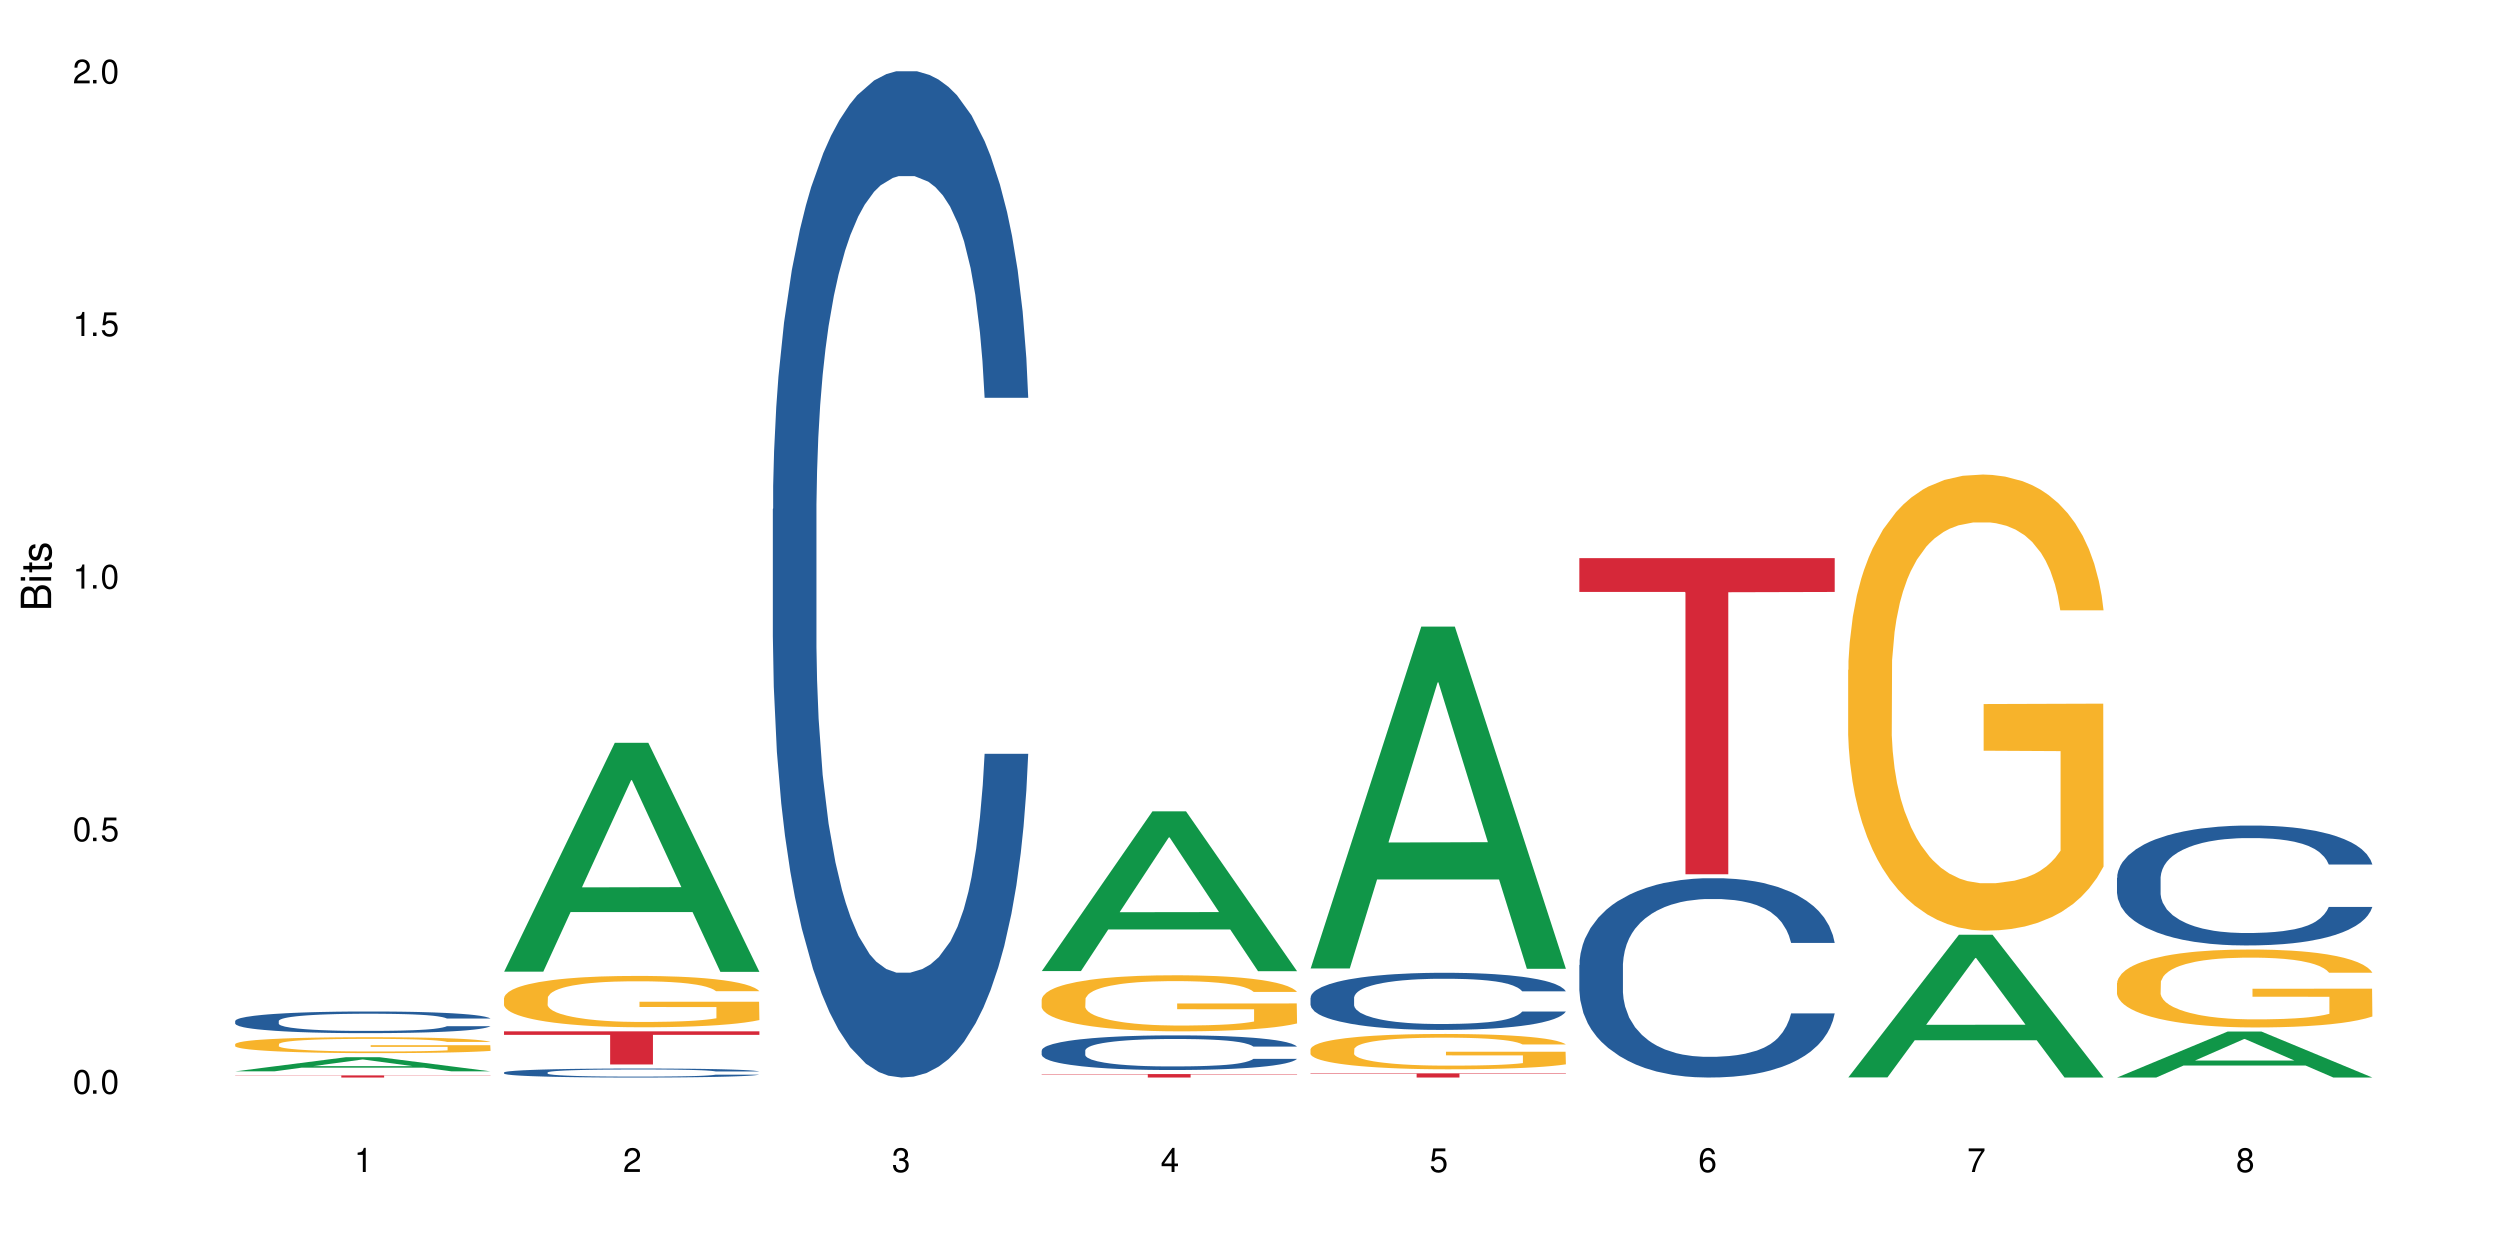 <?xml version="1.0" encoding="UTF-8"?>
<svg xmlns="http://www.w3.org/2000/svg" xmlns:xlink="http://www.w3.org/1999/xlink" width="720" height="360" viewBox="0 0 720 360">
<defs>
<g>
<g id="glyph-0-0">
</g>
<g id="glyph-0-1">
<path d="M 2.641 -6.938 C 2 -6.938 1.422 -6.656 1.078 -6.172 C 0.641 -5.562 0.406 -4.641 0.406 -3.359 C 0.406 -1.016 1.188 0.219 2.641 0.219 C 4.078 0.219 4.859 -1.016 4.859 -3.297 C 4.859 -4.641 4.656 -5.547 4.203 -6.172 C 3.844 -6.656 3.281 -6.938 2.641 -6.938 Z M 2.641 -6.188 C 3.547 -6.188 4 -5.25 4 -3.375 C 4 -1.406 3.562 -0.484 2.625 -0.484 C 1.734 -0.484 1.281 -1.438 1.281 -3.344 C 1.281 -5.25 1.734 -6.188 2.641 -6.188 Z M 2.641 -6.188 "/>
</g>
<g id="glyph-0-2">
<path d="M 1.828 -1 L 0.828 -1 L 0.828 0 L 1.828 0 Z M 1.828 -1 "/>
</g>
<g id="glyph-0-3">
<path d="M 4.562 -6.797 L 1.062 -6.797 L 0.547 -3.094 L 1.328 -3.094 C 1.719 -3.562 2.047 -3.734 2.578 -3.734 C 3.484 -3.734 4.062 -3.109 4.062 -2.094 C 4.062 -1.125 3.484 -0.531 2.578 -0.531 C 1.828 -0.531 1.375 -0.906 1.188 -1.672 L 0.328 -1.672 C 0.453 -1.109 0.547 -0.844 0.75 -0.594 C 1.125 -0.078 1.828 0.219 2.594 0.219 C 3.969 0.219 4.922 -0.781 4.922 -2.219 C 4.922 -3.562 4.031 -4.484 2.719 -4.484 C 2.25 -4.484 1.859 -4.359 1.469 -4.062 L 1.734 -5.969 L 4.562 -5.969 Z M 4.562 -6.797 "/>
</g>
<g id="glyph-0-4">
<path d="M 2.484 -4.938 L 2.484 0 L 3.328 0 L 3.328 -6.938 L 2.766 -6.938 C 2.469 -5.875 2.281 -5.734 0.984 -5.562 L 0.984 -4.938 Z M 2.484 -4.938 "/>
</g>
<g id="glyph-0-5">
<path d="M 4.859 -0.828 L 1.281 -0.828 C 1.359 -1.406 1.672 -1.781 2.5 -2.281 L 3.469 -2.828 C 4.406 -3.344 4.906 -4.062 4.906 -4.906 C 4.906 -5.484 4.672 -6.031 4.266 -6.406 C 3.859 -6.766 3.375 -6.938 2.719 -6.938 C 1.859 -6.938 1.219 -6.625 0.844 -6.031 C 0.609 -5.672 0.5 -5.234 0.484 -4.531 L 1.328 -4.531 C 1.359 -5.016 1.406 -5.281 1.531 -5.516 C 1.75 -5.938 2.188 -6.203 2.703 -6.203 C 3.469 -6.203 4.031 -5.641 4.031 -4.891 C 4.031 -4.344 3.719 -3.859 3.125 -3.516 L 2.234 -3 C 0.812 -2.172 0.406 -1.531 0.328 -0.016 L 4.859 -0.016 Z M 4.859 -0.828 "/>
</g>
<g id="glyph-0-6">
<path d="M 2.125 -3.188 L 2.578 -3.188 C 3.5 -3.188 3.984 -2.766 3.984 -1.922 C 3.984 -1.062 3.469 -0.531 2.594 -0.531 C 1.656 -0.531 1.203 -1 1.156 -2.016 L 0.312 -2.016 C 0.344 -1.453 0.438 -1.094 0.609 -0.781 C 0.953 -0.109 1.625 0.219 2.547 0.219 C 3.953 0.219 4.859 -0.625 4.859 -1.938 C 4.859 -2.828 4.516 -3.297 3.703 -3.594 C 4.344 -3.844 4.656 -4.328 4.656 -5.031 C 4.656 -6.219 3.875 -6.938 2.578 -6.938 C 1.203 -6.938 0.484 -6.172 0.453 -4.703 L 1.297 -4.703 C 1.312 -5.125 1.344 -5.359 1.453 -5.578 C 1.641 -5.969 2.062 -6.203 2.594 -6.203 C 3.344 -6.203 3.797 -5.75 3.797 -5 C 3.797 -4.516 3.609 -4.219 3.25 -4.047 C 3.016 -3.953 2.703 -3.922 2.125 -3.906 Z M 2.125 -3.188 "/>
</g>
<g id="glyph-0-7">
<path d="M 3.141 -1.672 L 3.141 0 L 3.984 0 L 3.984 -1.672 L 4.984 -1.672 L 4.984 -2.438 L 3.984 -2.438 L 3.984 -6.938 L 3.359 -6.938 L 0.266 -2.578 L 0.266 -1.672 Z M 3.141 -2.438 L 1 -2.438 L 3.141 -5.5 Z M 3.141 -2.438 "/>
</g>
<g id="glyph-0-8">
<path d="M 4.781 -5.125 C 4.609 -6.266 3.891 -6.938 2.844 -6.938 C 2.094 -6.938 1.422 -6.578 1.031 -5.953 C 0.594 -5.266 0.406 -4.422 0.406 -3.172 C 0.406 -2 0.578 -1.25 0.984 -0.641 C 1.359 -0.078 1.953 0.219 2.703 0.219 C 3.984 0.219 4.922 -0.75 4.922 -2.094 C 4.922 -3.375 4.062 -4.281 2.844 -4.281 C 2.172 -4.281 1.641 -4.031 1.281 -3.516 C 1.281 -5.234 1.828 -6.188 2.797 -6.188 C 3.391 -6.188 3.797 -5.797 3.938 -5.125 Z M 2.734 -3.531 C 3.547 -3.531 4.062 -2.953 4.062 -2.031 C 4.062 -1.156 3.484 -0.531 2.703 -0.531 C 1.922 -0.531 1.328 -1.188 1.328 -2.078 C 1.328 -2.938 1.906 -3.531 2.734 -3.531 Z M 2.734 -3.531 "/>
</g>
<g id="glyph-0-9">
<path d="M 4.984 -6.797 L 0.438 -6.797 L 0.438 -5.969 L 4.109 -5.969 C 2.5 -3.656 1.828 -2.234 1.328 0 L 2.219 0 C 2.594 -2.172 3.453 -4.047 4.984 -6.094 Z M 4.984 -6.797 "/>
</g>
<g id="glyph-0-10">
<path d="M 3.75 -3.656 C 4.469 -4.094 4.688 -4.438 4.688 -5.078 C 4.688 -6.172 3.844 -6.938 2.641 -6.938 C 1.438 -6.938 0.594 -6.172 0.594 -5.094 C 0.594 -4.438 0.812 -4.094 1.516 -3.656 C 0.734 -3.266 0.359 -2.703 0.359 -1.922 C 0.359 -0.656 1.281 0.219 2.641 0.219 C 3.984 0.219 4.922 -0.656 4.922 -1.922 C 4.922 -2.703 4.531 -3.266 3.75 -3.656 Z M 2.641 -6.188 C 3.359 -6.188 3.812 -5.75 3.812 -5.062 C 3.812 -4.406 3.344 -3.984 2.641 -3.984 C 1.922 -3.984 1.453 -4.406 1.453 -5.078 C 1.453 -5.75 1.922 -6.188 2.641 -6.188 Z M 2.641 -3.266 C 3.484 -3.266 4.062 -2.719 4.062 -1.906 C 4.062 -1.078 3.484 -0.531 2.625 -0.531 C 1.797 -0.531 1.219 -1.094 1.219 -1.906 C 1.219 -2.719 1.781 -3.266 2.641 -3.266 Z M 2.641 -3.266 "/>
</g>
<g id="glyph-1-0">
</g>
<g id="glyph-1-1">
<path d="M 0 -0.953 L 0 -4.891 C 0 -5.719 -0.234 -6.344 -0.734 -6.797 C -1.188 -7.234 -1.812 -7.469 -2.5 -7.469 C -3.547 -7.469 -4.188 -7 -4.625 -5.875 C -4.984 -6.688 -5.625 -7.094 -6.531 -7.094 C -7.172 -7.094 -7.734 -6.859 -8.141 -6.391 C -8.562 -5.922 -8.75 -5.344 -8.75 -4.5 L -8.75 -0.953 Z M -4.984 -2.062 L -7.766 -2.062 L -7.766 -4.219 C -7.766 -4.844 -7.688 -5.203 -7.453 -5.5 C -7.219 -5.812 -6.859 -5.969 -6.375 -5.969 C -5.891 -5.969 -5.531 -5.812 -5.297 -5.5 C -5.062 -5.203 -4.984 -4.844 -4.984 -4.219 Z M -0.984 -2.062 L -4 -2.062 L -4 -4.781 C -4 -5.766 -3.438 -6.359 -2.484 -6.359 C -1.547 -6.359 -0.984 -5.766 -0.984 -4.781 Z M -0.984 -2.062 "/>
</g>
<g id="glyph-1-2">
<path d="M -6.281 -1.797 L -6.281 -0.797 L 0 -0.797 L 0 -1.797 Z M -8.75 -1.797 L -8.75 -0.797 L -7.484 -0.797 L -7.484 -1.797 Z M -8.75 -1.797 "/>
</g>
<g id="glyph-1-3">
<path d="M -6.281 -3.047 L -6.281 -2.016 L -8.016 -2.016 L -8.016 -1.016 L -6.281 -1.016 L -6.281 -0.172 L -5.469 -0.172 L -5.469 -1.016 L -0.719 -1.016 C -0.078 -1.016 0.281 -1.453 0.281 -2.234 C 0.281 -2.5 0.25 -2.719 0.188 -3.047 L -0.641 -3.047 C -0.609 -2.906 -0.594 -2.766 -0.594 -2.562 C -0.594 -2.141 -0.719 -2.016 -1.156 -2.016 L -5.469 -2.016 L -5.469 -3.047 Z M -6.281 -3.047 "/>
</g>
<g id="glyph-1-4">
<path d="M -4.531 -5.25 C -5.766 -5.25 -6.469 -4.422 -6.469 -2.969 C -6.469 -1.516 -5.719 -0.562 -4.547 -0.562 C -3.562 -0.562 -3.094 -1.062 -2.734 -2.562 L -2.516 -3.484 C -2.344 -4.188 -2.094 -4.469 -1.641 -4.469 C -1.047 -4.469 -0.641 -3.875 -0.641 -3 C -0.641 -2.453 -0.797 -2 -1.062 -1.75 C -1.25 -1.594 -1.422 -1.531 -1.875 -1.469 L -1.875 -0.406 C -0.422 -0.453 0.281 -1.266 0.281 -2.922 C 0.281 -4.5 -0.5 -5.516 -1.719 -5.516 C -2.656 -5.516 -3.172 -4.984 -3.469 -3.734 L -3.703 -2.766 C -3.891 -1.953 -4.156 -1.609 -4.594 -1.609 C -5.188 -1.609 -5.547 -2.125 -5.547 -2.938 C -5.547 -3.75 -5.203 -4.172 -4.531 -4.203 Z M -4.531 -5.25 "/>
</g>
</g>
</defs>
<rect x="-72" y="-36" width="864" height="432" fill="rgb(100%, 100%, 100%)" fill-opacity="1"/>
<path fill-rule="nonzero" fill="rgb(6.275%, 58.824%, 28.235%)" fill-opacity="1" d="M 67.73 308.547 L 67.809 308.543 L 99.637 304.473 L 109.301 304.473 L 141.281 308.551 L 130.047 308.551 L 122.031 307.484 L 86.906 307.484 L 79.047 308.547 L 67.73 308.547 L 90.285 307.047 L 118.809 307.043 L 104.586 305.137 L 104.43 305.133 L 104.27 305.145 L 90.207 307.043 L 90.285 307.047 Z M 67.73 308.547 "/>
<path fill-rule="nonzero" fill="rgb(14.51%, 36.078%, 60%)" fill-opacity="1" d="M 67.73 294.027 L 67.82 294.02 L 67.82 293.883 L 68.09 293.668 L 68.719 293.395 L 69.344 293.203 L 70.961 292.867 L 73.203 292.543 L 75.535 292.293 L 77.238 292.145 L 78.766 292.031 L 82.262 291.82 L 84.504 291.711 L 86.926 291.613 L 89.887 291.516 L 92.039 291.461 L 96.883 291.367 L 100.469 291.328 L 103.25 291.312 L 109.262 291.312 L 112.848 291.336 L 115.449 291.363 L 118.32 291.41 L 120.742 291.461 L 124.957 291.586 L 128.727 291.746 L 130.43 291.836 L 133.121 292.012 L 135.184 292.184 L 136.617 292.332 L 138.234 292.543 L 139.668 292.801 L 140.746 293.09 L 141.281 293.336 L 128.727 293.336 L 128.098 293.109 L 127.379 292.93 L 126.035 292.699 L 124.688 292.531 L 122.805 292.367 L 121.102 292.258 L 118.77 292.148 L 116.707 292.082 L 114.555 292.031 L 112.488 291.996 L 108.543 291.961 L 103.969 291.961 L 102.266 291.973 L 98.766 292.02 L 96.883 292.059 L 94.191 292.141 L 92.309 292.211 L 90.066 292.328 L 88.539 292.422 L 86.656 292.57 L 85.312 292.703 L 83.785 292.891 L 82.891 293.035 L 82.082 293.195 L 81.363 293.383 L 80.828 293.582 L 80.469 293.793 L 80.289 293.996 L 80.289 294.883 L 80.469 295.086 L 80.918 295.328 L 82.082 295.676 L 83.785 295.977 L 85.762 296.215 L 87.645 296.387 L 88.719 296.465 L 90.156 296.559 L 92.398 296.672 L 95.629 296.785 L 97.512 296.832 L 100.383 296.879 L 103.34 296.898 L 107.289 296.898 L 110.785 296.879 L 113.117 296.848 L 115.539 296.805 L 118.859 296.707 L 120.922 296.613 L 122.715 296.508 L 124.062 296.398 L 124.957 296.309 L 126.305 296.129 L 127.379 295.938 L 128.188 295.738 L 128.727 295.543 L 141.281 295.543 L 140.746 295.77 L 139.938 295.992 L 139.129 296.16 L 137.875 296.359 L 136.441 296.535 L 134.375 296.734 L 132.672 296.867 L 130.43 297.008 L 128.367 297.117 L 126.125 297.215 L 122.805 297.328 L 120.652 297.383 L 118.32 297.438 L 115.539 297.48 L 112.043 297.523 L 108.273 297.543 L 104.777 297.551 L 101.008 297.539 L 98.227 297.516 L 94.551 297.465 L 89.977 297.363 L 86.656 297.254 L 84.055 297.145 L 81.812 297.031 L 79.301 296.879 L 76.074 296.625 L 74.098 296.434 L 72.754 296.273 L 71.23 296.051 L 70.152 295.852 L 68.898 295.531 L 68 295.125 L 67.73 294.812 Z M 67.73 294.027 "/>
<path fill-rule="nonzero" fill="rgb(96.863%, 70.196%, 16.863%)" fill-opacity="1" d="M 67.73 300.68 L 67.82 300.676 L 67.82 300.594 L 68.18 300.406 L 69.078 300.145 L 70.242 299.93 L 71.5 299.762 L 72.305 299.676 L 73.652 299.547 L 74.816 299.457 L 77.777 299.27 L 81.543 299.09 L 83.609 299.016 L 85.941 298.945 L 89.258 298.863 L 90.785 298.836 L 95.449 298.77 L 100.738 298.727 L 106.57 298.715 L 109.262 298.719 L 112.938 298.734 L 117.961 298.781 L 120.832 298.824 L 123.074 298.863 L 125.406 298.918 L 128.277 299.004 L 130.969 299.105 L 133.121 299.203 L 135.273 299.332 L 137.066 299.465 L 138.594 299.613 L 139.938 299.789 L 140.746 299.934 L 141.281 300.082 L 128.816 300.082 L 128.098 299.934 L 127.289 299.82 L 125.945 299.684 L 124.598 299.582 L 123.254 299.504 L 120.742 299.395 L 118.59 299.328 L 115.898 299.27 L 113.297 299.23 L 110.336 299.203 L 108.543 299.195 L 103.789 299.195 L 99.484 299.227 L 96.973 299.258 L 95.18 299.293 L 92.668 299.355 L 91.141 299.406 L 90.246 299.441 L 87.555 299.57 L 85.762 299.688 L 84.773 299.766 L 83.52 299.895 L 82.621 300.008 L 81.633 300.172 L 81.098 300.301 L 80.379 300.586 L 80.289 301.34 L 80.559 301.5 L 81.098 301.672 L 81.812 301.824 L 82.891 301.98 L 83.965 302.102 L 85.852 302.266 L 87.465 302.375 L 88.719 302.449 L 91.141 302.562 L 92.129 302.598 L 94.461 302.676 L 96.883 302.734 L 99.844 302.781 L 102.086 302.809 L 105.672 302.828 L 110.246 302.828 L 115.629 302.805 L 119.039 302.77 L 121.371 302.738 L 122.895 302.707 L 124.777 302.66 L 126.125 302.621 L 127.379 302.574 L 128.906 302.5 L 128.906 301.5 L 106.75 301.496 L 106.75 301.023 L 141.195 301.02 L 141.281 302.66 L 139.398 302.773 L 137.066 302.883 L 134.824 302.969 L 132.492 303.039 L 129.176 303.117 L 126.484 303.168 L 122.355 303.227 L 118.59 303.266 L 114.645 303.289 L 111.145 303.305 L 107.02 303.309 L 103.34 303.301 L 99.395 303.273 L 96.254 303.238 L 93.383 303.199 L 90.516 303.145 L 86.926 303.055 L 84.594 302.984 L 82.172 302.895 L 79.75 302.793 L 77.598 302.68 L 76.164 302.59 L 74.727 302.488 L 73.203 302.363 L 71.766 302.223 L 70.691 302.09 L 69.703 301.945 L 68.988 301.805 L 68.27 301.617 L 67.91 301.465 L 67.73 301.336 Z M 67.73 300.68 "/>
<path fill-rule="nonzero" fill="rgb(83.922%, 15.686%, 22.353%)" fill-opacity="1" d="M 67.73 309.715 L 141.281 309.715 L 141.281 309.781 L 110.629 309.781 L 110.629 310.332 L 98.297 310.332 L 98.297 309.781 L 67.73 309.781 Z M 67.73 309.715 "/>
<path fill-rule="nonzero" fill="rgb(6.275%, 58.824%, 28.235%)" fill-opacity="1" d="M 145.156 279.84 L 145.234 279.777 L 177.059 213.93 L 186.723 213.93 L 218.707 279.898 L 207.469 279.898 L 199.453 262.68 L 164.328 262.68 L 156.469 279.84 L 145.156 279.84 L 167.707 255.559 L 196.23 255.496 L 182.008 224.711 L 181.852 224.648 L 181.695 224.832 L 167.629 255.496 L 167.707 255.559 Z M 145.156 279.84 "/>
<path fill-rule="nonzero" fill="rgb(14.51%, 36.078%, 60%)" fill-opacity="1" d="M 145.156 308.863 L 145.242 308.863 L 145.242 308.805 L 145.512 308.715 L 146.141 308.602 L 146.77 308.523 L 148.383 308.383 L 150.625 308.246 L 152.957 308.145 L 154.664 308.082 L 156.188 308.035 L 159.684 307.945 L 161.93 307.902 L 164.352 307.859 L 167.309 307.82 L 169.461 307.797 L 174.305 307.758 L 177.895 307.742 L 180.676 307.734 L 186.684 307.734 L 190.273 307.746 L 192.875 307.758 L 195.742 307.777 L 198.164 307.797 L 202.383 307.848 L 206.148 307.914 L 207.852 307.953 L 210.543 308.027 L 212.605 308.098 L 214.043 308.16 L 215.656 308.246 L 217.094 308.355 L 218.168 308.477 L 218.707 308.578 L 206.148 308.578 L 205.52 308.484 L 204.805 308.41 L 203.457 308.312 L 202.113 308.242 L 200.23 308.176 L 198.523 308.129 L 196.191 308.086 L 194.129 308.055 L 191.977 308.035 L 189.914 308.02 L 185.969 308.004 L 181.391 308.004 L 179.688 308.012 L 176.191 308.031 L 174.305 308.047 L 171.613 308.078 L 169.73 308.109 L 167.488 308.156 L 165.965 308.199 L 164.082 308.258 L 162.734 308.312 L 161.211 308.395 L 160.312 308.453 L 159.508 308.52 L 158.789 308.598 L 158.25 308.68 L 157.891 308.77 L 157.711 308.852 L 157.711 309.223 L 157.891 309.309 L 158.34 309.406 L 159.508 309.551 L 161.211 309.676 L 163.184 309.777 L 165.066 309.848 L 166.145 309.883 L 167.578 309.918 L 169.82 309.969 L 173.051 310.016 L 174.934 310.035 L 177.805 310.051 L 180.766 310.062 L 184.711 310.062 L 188.211 310.051 L 190.543 310.039 L 192.965 310.02 L 196.281 309.98 L 198.344 309.941 L 200.141 309.898 L 201.484 309.852 L 202.383 309.816 L 203.727 309.742 L 204.805 309.66 L 205.609 309.578 L 206.148 309.496 L 218.707 309.496 L 218.168 309.59 L 217.359 309.684 L 216.555 309.754 L 215.297 309.836 L 213.863 309.91 L 211.801 309.992 L 210.094 310.047 L 207.852 310.105 L 205.789 310.152 L 203.547 310.191 L 200.23 310.238 L 198.074 310.262 L 195.742 310.285 L 192.965 310.305 L 189.465 310.32 L 185.699 310.328 L 182.199 310.332 L 178.434 310.328 L 175.652 310.316 L 171.973 310.297 L 167.398 310.254 L 164.082 310.207 L 161.48 310.164 L 159.238 310.117 L 156.727 310.051 L 153.496 309.949 L 151.523 309.867 L 150.176 309.801 L 148.652 309.707 L 147.574 309.625 L 146.32 309.492 L 145.422 309.324 L 145.156 309.191 Z M 145.156 308.863 "/>
<path fill-rule="nonzero" fill="rgb(96.863%, 70.196%, 16.863%)" fill-opacity="1" d="M 145.156 287.398 L 145.242 287.387 L 145.242 287.117 L 145.602 286.508 L 146.5 285.672 L 147.664 284.98 L 148.922 284.441 L 149.73 284.156 L 151.074 283.754 L 152.242 283.457 L 155.199 282.848 L 158.969 282.281 L 161.031 282.035 L 163.363 281.809 L 166.684 281.551 L 168.207 281.457 L 172.871 281.238 L 178.164 281.105 L 183.992 281.062 L 186.684 281.078 L 190.363 281.133 L 195.387 281.281 L 198.254 281.414 L 200.496 281.551 L 202.828 281.727 L 205.699 281.996 L 208.391 282.32 L 210.543 282.645 L 212.695 283.051 L 214.492 283.48 L 216.016 283.957 L 217.359 284.523 L 218.168 284.996 L 218.707 285.469 L 206.238 285.469 L 205.52 284.996 L 204.715 284.629 L 203.367 284.184 L 202.023 283.859 L 200.676 283.605 L 198.164 283.254 L 196.012 283.035 L 193.32 282.848 L 190.723 282.727 L 187.762 282.645 L 185.969 282.617 L 181.211 282.617 L 176.906 282.711 L 174.395 282.82 L 172.602 282.93 L 170.09 283.133 L 168.566 283.293 L 167.668 283.402 L 164.977 283.82 L 163.184 284.199 L 162.195 284.453 L 160.941 284.859 L 160.043 285.227 L 159.059 285.766 L 158.52 286.172 L 157.801 287.09 L 157.711 289.52 L 157.98 290.035 L 158.52 290.59 L 159.238 291.074 L 160.312 291.59 L 161.391 291.98 L 163.273 292.508 L 164.887 292.859 L 166.145 293.086 L 168.566 293.453 L 169.551 293.574 L 171.883 293.816 L 174.305 294.008 L 177.266 294.168 L 179.508 294.25 L 183.098 294.316 L 187.672 294.316 L 193.055 294.234 L 196.461 294.129 L 198.793 294.02 L 200.32 293.926 L 202.203 293.777 L 203.547 293.641 L 204.805 293.492 L 206.328 293.262 L 206.328 290.035 L 184.172 290.02 L 184.172 288.508 L 218.617 288.496 L 218.707 293.777 L 216.824 294.141 L 214.492 294.492 L 212.25 294.762 L 209.918 294.992 L 206.598 295.25 L 203.906 295.41 L 199.781 295.602 L 196.012 295.723 L 192.066 295.805 L 188.566 295.844 L 184.441 295.855 L 180.766 295.832 L 176.816 295.75 L 173.68 295.641 L 170.809 295.508 L 167.938 295.332 L 164.352 295.047 L 162.016 294.816 L 159.594 294.535 L 157.172 294.195 L 155.02 293.832 L 153.586 293.547 L 152.152 293.223 L 150.625 292.816 L 149.191 292.359 L 148.113 291.938 L 147.129 291.465 L 146.41 291.02 L 145.691 290.414 L 145.332 289.926 L 145.156 289.508 Z M 145.156 287.398 "/>
<path fill-rule="nonzero" fill="rgb(83.922%, 15.686%, 22.353%)" fill-opacity="1" d="M 145.156 297.02 L 218.707 297.02 L 218.707 298.043 L 188.051 298.051 L 188.051 306.57 L 175.719 306.57 L 175.719 298.062 L 175.539 298.043 L 145.156 298.043 Z M 145.156 297.02 "/>
<path fill-rule="nonzero" fill="rgb(14.51%, 36.078%, 60%)" fill-opacity="1" d="M 222.578 146.621 L 222.668 146.355 L 222.668 140 L 222.938 129.934 L 223.562 117.215 L 224.191 108.477 L 225.809 92.844 L 228.051 77.746 L 230.383 66.09 L 232.086 59.203 L 233.609 53.902 L 237.109 44.102 L 239.352 39.07 L 241.773 34.566 L 244.734 30.062 L 246.887 27.414 L 251.73 23.176 L 255.316 21.32 L 258.098 20.527 L 264.109 20.527 L 267.695 21.586 L 270.297 22.91 L 273.168 25.031 L 275.59 27.414 L 279.805 33.242 L 283.57 40.66 L 285.277 44.898 L 287.969 53.109 L 290.031 61.055 L 291.465 67.945 L 293.082 77.746 L 294.516 89.668 L 295.59 103.176 L 296.129 114.566 L 283.57 114.566 L 282.945 103.973 L 282.227 95.758 L 280.883 84.898 L 279.535 77.215 L 277.652 69.535 L 275.949 64.5 L 273.617 59.469 L 271.551 56.289 L 269.398 53.902 L 267.336 52.316 L 263.391 50.727 L 258.816 50.727 L 257.109 51.254 L 253.613 53.375 L 251.73 55.23 L 249.039 58.938 L 247.156 62.383 L 244.914 67.68 L 243.387 72.184 L 241.504 79.07 L 240.16 85.164 L 238.633 93.906 L 237.738 100.527 L 236.93 107.945 L 236.211 116.688 L 235.672 125.957 L 235.316 135.762 L 235.137 145.297 L 235.137 186.355 L 235.316 195.895 L 235.762 207.02 L 236.93 223.18 L 238.633 237.219 L 240.605 248.344 L 242.492 256.293 L 243.566 260 L 245.004 264.238 L 247.246 269.535 L 250.473 274.836 L 252.355 276.953 L 255.227 279.074 L 258.188 280.133 L 262.133 280.133 L 265.633 279.074 L 267.965 277.75 L 270.387 275.629 L 273.707 271.125 L 275.77 266.887 L 277.562 261.855 L 278.906 256.82 L 279.805 252.582 L 281.148 244.371 L 282.227 235.363 L 283.035 226.094 L 283.57 217.086 L 296.129 217.086 L 295.59 227.684 L 294.785 238.012 L 293.977 245.695 L 292.723 254.969 L 291.285 263.18 L 289.223 272.449 L 287.52 278.543 L 285.277 285.168 L 283.215 290.199 L 280.973 294.703 L 277.652 300 L 275.5 302.648 L 273.168 305.035 L 270.387 307.152 L 266.887 309.008 L 263.121 310.066 L 259.621 310.332 L 255.855 309.801 L 253.074 308.742 L 249.398 306.359 L 244.824 301.59 L 241.504 296.559 L 238.902 291.523 L 236.66 286.227 L 234.148 279.074 L 230.918 267.418 L 228.945 258.41 L 227.602 250.992 L 226.074 240.664 L 225 231.391 L 223.742 216.555 L 222.848 197.746 L 222.578 183.18 Z M 222.578 146.621 "/>
<path fill-rule="nonzero" fill="rgb(6.275%, 58.824%, 28.235%)" fill-opacity="1" d="M 300 279.668 L 300.078 279.625 L 331.906 233.664 L 341.57 233.664 L 373.555 279.711 L 362.316 279.711 L 354.301 267.691 L 319.176 267.691 L 311.316 279.668 L 300 279.668 L 322.555 262.719 L 351.078 262.676 L 336.855 241.188 L 336.699 241.145 L 336.543 241.273 L 322.477 262.676 L 322.555 262.719 Z M 300 279.668 "/>
<path fill-rule="nonzero" fill="rgb(14.51%, 36.078%, 60%)" fill-opacity="1" d="M 300 302.531 L 300.09 302.523 L 300.09 302.305 L 300.359 301.957 L 300.988 301.52 L 301.617 301.219 L 303.23 300.68 L 305.473 300.16 L 307.805 299.758 L 309.508 299.523 L 311.035 299.34 L 314.531 299.004 L 316.773 298.828 L 319.195 298.672 L 322.156 298.52 L 324.309 298.426 L 329.152 298.281 L 332.742 298.219 L 335.52 298.191 L 341.531 298.191 L 345.117 298.227 L 347.719 298.273 L 350.59 298.344 L 353.012 298.426 L 357.227 298.629 L 360.996 298.883 L 362.699 299.031 L 365.391 299.312 L 367.453 299.586 L 368.891 299.824 L 370.504 300.16 L 371.938 300.57 L 373.016 301.035 L 373.555 301.43 L 360.996 301.43 L 360.367 301.062 L 359.648 300.781 L 358.305 300.406 L 356.961 300.141 L 355.074 299.879 L 353.371 299.703 L 351.039 299.531 L 348.977 299.422 L 346.824 299.34 L 344.762 299.285 L 340.812 299.23 L 336.238 299.23 L 334.535 299.25 L 331.035 299.32 L 329.152 299.387 L 326.461 299.512 L 324.578 299.633 L 322.336 299.812 L 320.812 299.969 L 318.926 300.207 L 317.582 300.414 L 316.059 300.715 L 315.16 300.945 L 314.352 301.199 L 313.637 301.5 L 313.098 301.82 L 312.738 302.156 L 312.559 302.484 L 312.559 303.898 L 312.738 304.227 L 313.188 304.609 L 314.352 305.168 L 316.059 305.652 L 318.031 306.035 L 319.914 306.309 L 320.992 306.434 L 322.426 306.582 L 324.668 306.762 L 327.898 306.945 L 329.781 307.02 L 332.652 307.094 L 335.609 307.129 L 339.559 307.129 L 343.055 307.094 L 345.387 307.047 L 347.809 306.973 L 351.129 306.816 L 353.191 306.672 L 354.984 306.5 L 356.332 306.324 L 357.227 306.18 L 358.574 305.898 L 359.648 305.586 L 360.457 305.27 L 360.996 304.957 L 373.555 304.957 L 373.016 305.324 L 372.207 305.68 L 371.402 305.941 L 370.145 306.262 L 368.711 306.543 L 366.645 306.863 L 364.941 307.074 L 362.699 307.301 L 360.637 307.477 L 358.395 307.629 L 355.074 307.812 L 352.922 307.902 L 350.59 307.984 L 347.809 308.059 L 344.312 308.121 L 340.543 308.16 L 337.047 308.168 L 333.277 308.148 L 330.5 308.113 L 326.82 308.031 L 322.246 307.867 L 318.926 307.695 L 316.324 307.52 L 314.082 307.34 L 311.57 307.094 L 308.344 306.691 L 306.371 306.379 L 305.023 306.125 L 303.5 305.77 L 302.422 305.449 L 301.168 304.941 L 300.27 304.293 L 300 303.789 Z M 300 302.531 "/>
<path fill-rule="nonzero" fill="rgb(96.863%, 70.196%, 16.863%)" fill-opacity="1" d="M 300 287.793 L 300.09 287.777 L 300.09 287.484 L 300.449 286.82 L 301.348 285.906 L 302.512 285.152 L 303.77 284.562 L 304.574 284.254 L 305.922 283.812 L 307.086 283.488 L 310.047 282.824 L 313.816 282.203 L 315.879 281.938 L 318.211 281.688 L 321.527 281.406 L 323.055 281.305 L 327.719 281.066 L 333.012 280.922 L 338.84 280.875 L 341.531 280.891 L 345.207 280.949 L 350.23 281.113 L 353.102 281.262 L 355.344 281.406 L 357.676 281.598 L 360.547 281.895 L 363.238 282.246 L 365.391 282.602 L 367.543 283.043 L 369.336 283.516 L 370.863 284.031 L 372.207 284.652 L 373.016 285.168 L 373.555 285.684 L 361.086 285.684 L 360.367 285.168 L 359.559 284.77 L 358.215 284.285 L 356.871 283.93 L 355.523 283.648 L 353.012 283.266 L 350.859 283.031 L 348.168 282.824 L 345.566 282.691 L 342.609 282.602 L 340.812 282.574 L 336.059 282.574 L 331.754 282.676 L 329.242 282.793 L 327.449 282.91 L 324.938 283.133 L 323.414 283.309 L 322.516 283.43 L 319.824 283.887 L 318.031 284.297 L 317.043 284.578 L 315.789 285.02 L 314.891 285.418 L 313.902 286.008 L 313.367 286.453 L 312.648 287.453 L 312.559 290.109 L 312.828 290.668 L 313.367 291.273 L 314.082 291.805 L 315.16 292.367 L 316.234 292.793 L 318.121 293.367 L 319.734 293.754 L 320.992 294.004 L 323.414 294.402 L 324.398 294.535 L 326.73 294.801 L 329.152 295.004 L 332.113 295.184 L 334.355 295.27 L 337.941 295.344 L 342.52 295.344 L 347.898 295.258 L 351.309 295.137 L 353.641 295.02 L 355.164 294.918 L 357.047 294.754 L 358.395 294.609 L 359.648 294.445 L 361.176 294.195 L 361.176 290.668 L 339.02 290.656 L 339.02 289.004 L 373.465 288.988 L 373.555 294.754 L 371.668 295.152 L 369.336 295.535 L 367.094 295.832 L 364.762 296.082 L 361.445 296.363 L 358.754 296.539 L 354.629 296.746 L 350.859 296.879 L 346.914 296.969 L 343.414 297.012 L 339.289 297.027 L 335.609 296.996 L 331.664 296.91 L 328.523 296.789 L 325.656 296.645 L 322.785 296.453 L 319.195 296.141 L 316.863 295.891 L 314.441 295.582 L 312.02 295.211 L 309.867 294.812 L 308.434 294.504 L 306.996 294.148 L 305.473 293.707 L 304.039 293.207 L 302.961 292.75 L 301.973 292.234 L 301.258 291.746 L 300.539 291.082 L 300.18 290.551 L 300 290.094 Z M 300 287.793 "/>
<path fill-rule="nonzero" fill="rgb(83.922%, 15.686%, 22.353%)" fill-opacity="1" d="M 300 309.332 L 373.555 309.332 L 373.555 309.438 L 342.898 309.441 L 342.898 310.332 L 330.566 310.332 L 330.566 309.441 L 330.387 309.438 L 300 309.438 Z M 300 309.332 "/>
<path fill-rule="nonzero" fill="rgb(6.275%, 58.824%, 28.235%)" fill-opacity="1" d="M 377.426 278.918 L 377.504 278.824 L 409.328 180.453 L 418.992 180.453 L 450.977 279.012 L 439.738 279.012 L 431.723 253.281 L 396.598 253.281 L 388.738 278.918 L 377.426 278.918 L 399.977 242.641 L 428.504 242.547 L 414.277 196.555 L 414.121 196.461 L 413.965 196.738 L 399.898 242.547 L 399.977 242.641 Z M 377.426 278.918 "/>
<path fill-rule="nonzero" fill="rgb(14.51%, 36.078%, 60%)" fill-opacity="1" d="M 377.426 287.328 L 377.516 287.312 L 377.516 286.953 L 377.781 286.383 L 378.41 285.66 L 379.039 285.164 L 380.652 284.277 L 382.895 283.422 L 385.227 282.758 L 386.934 282.367 L 388.457 282.066 L 391.957 281.512 L 394.199 281.227 L 396.621 280.973 L 399.578 280.715 L 401.734 280.566 L 406.574 280.324 L 410.164 280.219 L 412.945 280.176 L 418.953 280.176 L 422.543 280.234 L 425.145 280.309 L 428.016 280.43 L 430.438 280.566 L 434.652 280.895 L 438.418 281.316 L 440.125 281.559 L 442.812 282.023 L 444.879 282.473 L 446.312 282.863 L 447.926 283.422 L 449.363 284.098 L 450.438 284.863 L 450.977 285.512 L 438.418 285.512 L 437.789 284.91 L 437.074 284.441 L 435.727 283.828 L 434.383 283.391 L 432.5 282.953 L 430.793 282.668 L 428.461 282.383 L 426.398 282.203 L 424.246 282.066 L 422.184 281.977 L 418.238 281.887 L 413.664 281.887 L 411.957 281.918 L 408.461 282.039 L 406.574 282.145 L 403.887 282.355 L 402 282.551 L 399.758 282.852 L 398.234 283.105 L 396.352 283.496 L 395.004 283.844 L 393.48 284.336 L 392.582 284.715 L 391.777 285.133 L 391.059 285.629 L 390.52 286.156 L 390.16 286.711 L 389.98 287.254 L 389.98 289.582 L 390.16 290.125 L 390.609 290.758 L 391.777 291.672 L 393.48 292.469 L 395.453 293.102 L 397.336 293.551 L 398.414 293.762 L 399.848 294.004 L 402.09 294.305 L 405.32 294.605 L 407.203 294.723 L 410.074 294.844 L 413.035 294.906 L 416.98 294.906 L 420.48 294.844 L 422.812 294.77 L 425.234 294.648 L 428.551 294.395 L 430.613 294.152 L 432.41 293.867 L 433.754 293.582 L 434.652 293.34 L 435.996 292.875 L 437.074 292.363 L 437.879 291.84 L 438.418 291.328 L 450.977 291.328 L 450.438 291.93 L 449.633 292.516 L 448.824 292.949 L 447.566 293.477 L 446.133 293.941 L 444.07 294.469 L 442.367 294.816 L 440.125 295.191 L 438.059 295.477 L 435.816 295.73 L 432.5 296.031 L 430.348 296.184 L 428.016 296.316 L 425.234 296.438 L 421.734 296.543 L 417.969 296.602 L 414.469 296.617 L 410.703 296.59 L 407.922 296.527 L 404.242 296.395 L 399.668 296.121 L 396.352 295.836 L 393.75 295.551 L 391.508 295.25 L 388.996 294.844 L 385.766 294.184 L 383.793 293.672 L 382.449 293.25 L 380.922 292.664 L 379.848 292.141 L 378.59 291.297 L 377.695 290.23 L 377.426 289.402 Z M 377.426 287.328 "/>
<path fill-rule="nonzero" fill="rgb(96.863%, 70.196%, 16.863%)" fill-opacity="1" d="M 377.426 302.141 L 377.516 302.133 L 377.516 301.945 L 377.871 301.527 L 378.77 300.953 L 379.938 300.477 L 381.191 300.105 L 382 299.91 L 383.344 299.633 L 384.512 299.43 L 387.469 299.008 L 391.238 298.617 L 393.301 298.453 L 395.633 298.293 L 398.953 298.117 L 400.477 298.051 L 405.141 297.902 L 410.434 297.809 L 416.262 297.781 L 418.953 297.793 L 422.633 297.828 L 427.656 297.93 L 430.527 298.023 L 432.77 298.117 L 435.102 298.238 L 437.969 298.422 L 440.66 298.648 L 442.812 298.871 L 444.969 299.148 L 446.762 299.445 L 448.285 299.773 L 449.633 300.164 L 450.438 300.488 L 450.977 300.812 L 438.508 300.812 L 437.789 300.488 L 436.984 300.238 L 435.637 299.93 L 434.293 299.707 L 432.949 299.531 L 430.438 299.289 L 428.281 299.141 L 425.594 299.008 L 422.992 298.926 L 420.031 298.871 L 418.238 298.852 L 413.484 298.852 L 409.176 298.918 L 406.664 298.992 L 404.871 299.066 L 402.359 299.203 L 400.836 299.316 L 399.938 299.391 L 397.246 299.68 L 395.453 299.938 L 394.469 300.117 L 393.211 300.395 L 392.312 300.645 L 391.328 301.016 L 390.789 301.297 L 390.07 301.93 L 389.98 303.602 L 390.25 303.957 L 390.789 304.336 L 391.508 304.672 L 392.582 305.023 L 393.66 305.293 L 395.543 305.656 L 397.156 305.898 L 398.414 306.055 L 400.836 306.309 L 401.82 306.391 L 404.156 306.559 L 406.574 306.688 L 409.535 306.801 L 411.777 306.855 L 415.367 306.902 L 419.941 306.902 L 425.324 306.848 L 428.73 306.773 L 431.062 306.699 L 432.59 306.633 L 434.473 306.531 L 435.816 306.438 L 437.074 306.336 L 438.598 306.176 L 438.598 303.957 L 416.441 303.945 L 416.441 302.906 L 450.887 302.895 L 450.977 306.531 L 449.094 306.781 L 446.762 307.023 L 444.52 307.211 L 442.188 307.367 L 438.867 307.543 L 436.176 307.656 L 432.051 307.785 L 428.281 307.871 L 424.336 307.926 L 420.84 307.953 L 416.711 307.961 L 413.035 307.945 L 409.086 307.887 L 405.949 307.812 L 403.078 307.719 L 400.207 307.598 L 396.621 307.406 L 394.289 307.246 L 391.867 307.051 L 389.445 306.82 L 387.293 306.566 L 385.855 306.371 L 384.422 306.148 L 382.895 305.871 L 381.461 305.555 L 380.383 305.266 L 379.398 304.941 L 378.68 304.633 L 377.961 304.215 L 377.605 303.883 L 377.426 303.594 Z M 377.426 302.141 "/>
<path fill-rule="nonzero" fill="rgb(83.922%, 15.686%, 22.353%)" fill-opacity="1" d="M 377.426 309.125 L 450.977 309.125 L 450.977 309.254 L 420.324 309.258 L 420.324 310.332 L 407.988 310.332 L 407.988 309.258 L 407.809 309.254 L 377.426 309.254 Z M 377.426 309.125 "/>
<path fill-rule="nonzero" fill="rgb(14.51%, 36.078%, 60%)" fill-opacity="1" d="M 454.848 277.914 L 454.938 277.863 L 454.938 276.602 L 455.207 274.609 L 455.836 272.094 L 456.461 270.359 L 458.078 267.266 L 460.32 264.277 L 462.652 261.969 L 464.355 260.605 L 465.879 259.555 L 469.379 257.613 L 471.621 256.617 L 474.043 255.727 L 477.004 254.832 L 479.156 254.309 L 484 253.469 L 487.586 253.102 L 490.367 252.945 L 496.379 252.945 L 499.965 253.156 L 502.566 253.418 L 505.438 253.836 L 507.859 254.309 L 512.074 255.465 L 515.844 256.934 L 517.547 257.77 L 520.238 259.398 L 522.301 260.973 L 523.734 262.336 L 525.352 264.277 L 526.785 266.637 L 527.863 269.312 L 528.398 271.566 L 515.844 271.566 L 515.215 269.469 L 514.496 267.844 L 513.152 265.691 L 511.805 264.172 L 509.922 262.648 L 508.219 261.652 L 505.887 260.656 L 503.824 260.027 L 501.672 259.555 L 499.605 259.242 L 495.66 258.926 L 491.086 258.926 L 489.383 259.031 L 485.883 259.449 L 484 259.816 L 481.309 260.551 L 479.426 261.234 L 477.184 262.281 L 475.656 263.176 L 473.773 264.539 L 472.43 265.746 L 470.902 267.477 L 470.008 268.789 L 469.199 270.258 L 468.48 271.988 L 467.945 273.824 L 467.586 275.766 L 467.406 277.652 L 467.406 285.781 L 467.586 287.672 L 468.035 289.875 L 469.199 293.074 L 470.902 295.855 L 472.879 298.059 L 474.762 299.633 L 475.836 300.367 L 477.273 301.207 L 479.516 302.254 L 482.742 303.305 L 484.629 303.723 L 487.496 304.145 L 490.457 304.352 L 494.406 304.352 L 497.902 304.145 L 500.234 303.879 L 502.656 303.461 L 505.977 302.57 L 508.039 301.73 L 509.832 300.734 L 511.18 299.734 L 512.074 298.898 L 513.422 297.27 L 514.496 295.488 L 515.305 293.652 L 515.844 291.867 L 528.398 291.867 L 527.863 293.965 L 527.055 296.012 L 526.246 297.531 L 524.992 299.367 L 523.555 300.996 L 521.492 302.832 L 519.789 304.039 L 517.547 305.348 L 515.484 306.348 L 513.242 307.238 L 509.922 308.285 L 507.77 308.812 L 505.438 309.285 L 502.656 309.703 L 499.16 310.07 L 495.391 310.281 L 491.895 310.332 L 488.125 310.227 L 485.344 310.02 L 481.668 309.547 L 477.094 308.602 L 473.773 307.605 L 471.172 306.609 L 468.93 305.559 L 466.418 304.145 L 463.191 301.836 L 461.215 300.051 L 459.871 298.582 L 458.348 296.535 L 457.27 294.699 L 456.016 291.762 L 455.117 288.039 L 454.848 285.152 Z M 454.848 277.914 "/>
<path fill-rule="nonzero" fill="rgb(83.922%, 15.686%, 22.353%)" fill-opacity="1" d="M 454.848 160.734 L 528.398 160.734 L 528.398 170.48 L 497.746 170.566 L 497.746 251.781 L 485.414 251.781 L 485.414 170.652 L 485.234 170.48 L 454.848 170.48 Z M 454.848 160.734 "/>
<path fill-rule="nonzero" fill="rgb(6.275%, 58.824%, 28.235%)" fill-opacity="1" d="M 532.27 310.293 L 532.352 310.254 L 564.176 269.195 L 573.84 269.195 L 605.824 310.332 L 594.586 310.332 L 586.57 299.594 L 551.445 299.594 L 543.586 310.293 L 532.27 310.293 L 554.824 295.152 L 583.348 295.113 L 569.125 275.914 L 568.969 275.879 L 568.812 275.992 L 554.746 295.113 L 554.824 295.152 Z M 532.27 310.293 "/>
<path fill-rule="nonzero" fill="rgb(96.863%, 70.196%, 16.863%)" fill-opacity="1" d="M 532.27 192.93 L 532.359 192.809 L 532.359 190.41 L 532.719 185.012 L 533.617 177.574 L 534.781 171.453 L 536.039 166.656 L 536.844 164.137 L 538.191 160.539 L 539.355 157.898 L 542.316 152.5 L 546.086 147.461 L 548.148 145.301 L 550.48 143.262 L 553.797 140.984 L 555.324 140.145 L 559.988 138.223 L 565.281 137.023 L 571.109 136.664 L 573.801 136.785 L 577.48 137.262 L 582.5 138.582 L 585.371 139.781 L 587.613 140.984 L 589.945 142.543 L 592.816 144.941 L 595.508 147.82 L 597.66 150.699 L 599.812 154.301 L 601.609 158.137 L 603.133 162.336 L 604.477 167.375 L 605.285 171.574 L 605.824 175.773 L 593.355 175.773 L 592.637 171.574 L 591.832 168.336 L 590.484 164.375 L 589.141 161.496 L 587.793 159.219 L 585.281 156.098 L 583.129 154.18 L 580.438 152.5 L 577.836 151.422 L 574.879 150.699 L 573.082 150.461 L 568.328 150.461 L 564.023 151.301 L 561.512 152.262 L 559.719 153.219 L 557.207 155.02 L 555.684 156.457 L 554.785 157.418 L 552.094 161.137 L 550.301 164.496 L 549.312 166.777 L 548.059 170.375 L 547.16 173.613 L 546.176 178.414 L 545.637 182.012 L 544.918 190.172 L 544.828 211.766 L 545.098 216.324 L 545.637 221.242 L 546.355 225.562 L 547.43 230.121 L 548.508 233.598 L 550.391 238.277 L 552.004 241.398 L 553.262 243.438 L 555.684 246.676 L 556.668 247.754 L 559 249.914 L 561.422 251.594 L 564.383 253.035 L 566.625 253.754 L 570.215 254.355 L 574.789 254.355 L 580.168 253.633 L 583.578 252.676 L 585.91 251.715 L 587.434 250.875 L 589.32 249.555 L 590.664 248.355 L 591.922 247.035 L 593.445 244.996 L 593.445 216.324 L 571.289 216.203 L 571.289 202.766 L 605.734 202.648 L 605.824 249.555 L 603.941 252.793 L 601.609 255.914 L 599.363 258.312 L 597.031 260.352 L 593.715 262.633 L 591.023 264.07 L 586.898 265.75 L 583.129 266.832 L 579.184 267.551 L 575.684 267.91 L 571.559 268.031 L 567.883 267.789 L 563.934 267.07 L 560.797 266.109 L 557.926 264.91 L 555.055 263.352 L 551.465 260.832 L 549.133 258.793 L 546.711 256.273 L 544.289 253.273 L 542.137 250.035 L 540.703 247.516 L 539.266 244.637 L 537.742 241.039 L 536.309 236.957 L 535.23 233.238 L 534.246 229.039 L 533.527 225.082 L 532.809 219.684 L 532.449 215.363 L 532.27 211.645 Z M 532.27 192.93 "/>
<path fill-rule="nonzero" fill="rgb(6.275%, 58.824%, 28.235%)" fill-opacity="1" d="M 609.695 310.32 L 609.773 310.309 L 641.598 297.074 L 651.266 297.074 L 683.246 310.332 L 672.008 310.332 L 663.996 306.871 L 628.867 306.871 L 621.012 310.32 L 609.695 310.32 L 632.246 305.441 L 660.773 305.43 L 646.551 299.242 L 646.391 299.23 L 646.234 299.266 L 632.168 305.43 L 632.246 305.441 Z M 609.695 310.32 "/>
<path fill-rule="nonzero" fill="rgb(14.51%, 36.078%, 60%)" fill-opacity="1" d="M 609.695 252.797 L 609.785 252.766 L 609.785 252.008 L 610.055 250.809 L 610.68 249.293 L 611.309 248.254 L 612.922 246.391 L 615.164 244.594 L 617.5 243.203 L 619.203 242.383 L 620.727 241.754 L 624.227 240.586 L 626.469 239.988 L 628.891 239.449 L 631.852 238.914 L 634.004 238.598 L 638.848 238.094 L 642.434 237.871 L 645.215 237.777 L 651.223 237.777 L 654.812 237.902 L 657.414 238.062 L 660.285 238.312 L 662.707 238.598 L 666.922 239.293 L 670.688 240.176 L 672.395 240.68 L 675.086 241.66 L 677.148 242.605 L 678.582 243.426 L 680.195 244.594 L 681.633 246.012 L 682.707 247.621 L 683.246 248.977 L 670.688 248.977 L 670.062 247.715 L 669.344 246.738 L 667.996 245.445 L 666.652 244.531 L 664.77 243.613 L 663.066 243.016 L 660.734 242.414 L 658.668 242.039 L 656.516 241.754 L 654.453 241.562 L 650.508 241.375 L 645.934 241.375 L 644.227 241.438 L 640.73 241.691 L 638.848 241.91 L 636.156 242.352 L 634.273 242.762 L 632.027 243.395 L 630.504 243.93 L 628.621 244.75 L 627.273 245.477 L 625.75 246.516 L 624.852 247.305 L 624.047 248.188 L 623.328 249.23 L 622.789 250.336 L 622.43 251.5 L 622.254 252.637 L 622.254 257.527 L 622.43 258.664 L 622.879 259.988 L 624.047 261.914 L 625.75 263.586 L 627.723 264.91 L 629.605 265.855 L 630.684 266.297 L 632.117 266.805 L 634.363 267.434 L 637.59 268.066 L 639.473 268.316 L 642.344 268.57 L 645.305 268.695 L 649.25 268.695 L 652.75 268.57 L 655.082 268.41 L 657.504 268.16 L 660.82 267.625 L 662.887 267.117 L 664.68 266.52 L 666.023 265.918 L 666.922 265.414 L 668.266 264.438 L 669.344 263.363 L 670.152 262.262 L 670.688 261.188 L 683.246 261.188 L 682.707 262.449 L 681.902 263.68 L 681.094 264.594 L 679.84 265.699 L 678.402 266.676 L 676.34 267.781 L 674.637 268.508 L 672.395 269.297 L 670.332 269.895 L 668.086 270.43 L 664.77 271.062 L 662.617 271.379 L 660.285 271.66 L 657.504 271.914 L 654.004 272.133 L 650.238 272.262 L 646.738 272.293 L 642.973 272.23 L 640.191 272.102 L 636.516 271.82 L 631.941 271.25 L 628.621 270.652 L 626.02 270.051 L 623.777 269.422 L 621.266 268.57 L 618.035 267.18 L 616.062 266.109 L 614.719 265.227 L 613.191 263.996 L 612.117 262.891 L 610.859 261.125 L 609.965 258.883 L 609.695 257.148 Z M 609.695 252.797 "/>
<path fill-rule="nonzero" fill="rgb(96.863%, 70.196%, 16.863%)" fill-opacity="1" d="M 609.695 283.074 L 609.785 283.055 L 609.785 282.645 L 610.145 281.723 L 611.039 280.449 L 612.207 279.402 L 613.461 278.582 L 614.27 278.152 L 615.613 277.539 L 616.781 277.086 L 619.742 276.164 L 623.508 275.301 L 625.57 274.934 L 627.902 274.586 L 631.223 274.195 L 632.746 274.051 L 637.41 273.723 L 642.703 273.52 L 648.535 273.457 L 651.223 273.477 L 654.902 273.559 L 659.926 273.785 L 662.797 273.988 L 665.039 274.195 L 667.371 274.461 L 670.242 274.871 L 672.93 275.363 L 675.086 275.855 L 677.238 276.473 L 679.031 277.129 L 680.555 277.844 L 681.902 278.707 L 682.707 279.426 L 683.246 280.141 L 670.777 280.141 L 670.062 279.426 L 669.254 278.871 L 667.91 278.195 L 666.562 277.703 L 665.219 277.312 L 662.707 276.777 L 660.555 276.449 L 657.863 276.164 L 655.262 275.98 L 652.301 275.855 L 650.508 275.816 L 645.754 275.816 L 641.449 275.957 L 638.938 276.121 L 637.141 276.285 L 634.629 276.594 L 633.105 276.84 L 632.207 277.004 L 629.52 277.641 L 627.723 278.215 L 626.738 278.605 L 625.48 279.219 L 624.586 279.773 L 623.598 280.594 L 623.059 281.207 L 622.344 282.602 L 622.254 286.293 L 622.52 287.074 L 623.059 287.914 L 623.777 288.652 L 624.852 289.43 L 625.93 290.027 L 627.812 290.824 L 629.43 291.359 L 630.684 291.707 L 633.105 292.262 L 634.094 292.445 L 636.426 292.816 L 638.848 293.102 L 641.805 293.348 L 644.047 293.473 L 647.637 293.574 L 652.211 293.574 L 657.594 293.449 L 661 293.285 L 663.332 293.121 L 664.859 292.98 L 666.742 292.754 L 668.086 292.547 L 669.344 292.324 L 670.867 291.973 L 670.867 287.074 L 648.715 287.055 L 648.715 284.758 L 683.156 284.734 L 683.246 292.754 L 681.363 293.309 L 679.031 293.84 L 676.789 294.25 L 674.457 294.598 L 671.137 294.988 L 668.445 295.234 L 664.32 295.523 L 660.555 295.707 L 656.605 295.828 L 653.109 295.891 L 648.98 295.91 L 645.305 295.871 L 641.359 295.746 L 638.219 295.582 L 635.348 295.379 L 632.477 295.113 L 628.891 294.68 L 626.559 294.332 L 624.137 293.902 L 621.715 293.391 L 619.562 292.836 L 618.125 292.406 L 616.691 291.914 L 615.164 291.297 L 613.73 290.602 L 612.656 289.965 L 611.668 289.246 L 610.949 288.57 L 610.234 287.648 L 609.875 286.91 L 609.695 286.273 Z M 609.695 283.074 "/>
<g fill="rgb(0%, 0%, 0%)" fill-opacity="1">
<use xlink:href="#glyph-0-1" x="20.965" y="314.993"/>
<use xlink:href="#glyph-0-2" x="25.965" y="314.993"/>
<use xlink:href="#glyph-0-1" x="28.965" y="314.993"/>
</g>
<g fill="rgb(0%, 0%, 0%)" fill-opacity="1">
<use xlink:href="#glyph-0-1" x="20.965" y="242.251"/>
<use xlink:href="#glyph-0-2" x="25.965" y="242.251"/>
<use xlink:href="#glyph-0-3" x="28.965" y="242.251"/>
</g>
<g fill="rgb(0%, 0%, 0%)" fill-opacity="1">
<use xlink:href="#glyph-0-4" x="20.965" y="169.509"/>
<use xlink:href="#glyph-0-2" x="25.965" y="169.509"/>
<use xlink:href="#glyph-0-1" x="28.965" y="169.509"/>
</g>
<g fill="rgb(0%, 0%, 0%)" fill-opacity="1">
<use xlink:href="#glyph-0-4" x="20.965" y="96.767"/>
<use xlink:href="#glyph-0-2" x="25.965" y="96.767"/>
<use xlink:href="#glyph-0-3" x="28.965" y="96.767"/>
</g>
<g fill="rgb(0%, 0%, 0%)" fill-opacity="1">
<use xlink:href="#glyph-0-5" x="20.965" y="24.024"/>
<use xlink:href="#glyph-0-2" x="25.965" y="24.024"/>
<use xlink:href="#glyph-0-1" x="28.965" y="24.024"/>
</g>
<g fill="rgb(0%, 0%, 0%)" fill-opacity="1">
<use xlink:href="#glyph-0-4" x="102.008" y="337.532"/>
</g>
<g fill="rgb(0%, 0%, 0%)" fill-opacity="1">
<use xlink:href="#glyph-0-5" x="179.43" y="337.532"/>
</g>
<g fill="rgb(0%, 0%, 0%)" fill-opacity="1">
<use xlink:href="#glyph-0-6" x="256.855" y="337.532"/>
</g>
<g fill="rgb(0%, 0%, 0%)" fill-opacity="1">
<use xlink:href="#glyph-0-7" x="334.277" y="337.532"/>
</g>
<g fill="rgb(0%, 0%, 0%)" fill-opacity="1">
<use xlink:href="#glyph-0-3" x="411.699" y="337.532"/>
</g>
<g fill="rgb(0%, 0%, 0%)" fill-opacity="1">
<use xlink:href="#glyph-0-8" x="489.125" y="337.532"/>
</g>
<g fill="rgb(0%, 0%, 0%)" fill-opacity="1">
<use xlink:href="#glyph-0-9" x="566.547" y="337.532"/>
</g>
<g fill="rgb(0%, 0%, 0%)" fill-opacity="1">
<use xlink:href="#glyph-0-10" x="643.969" y="337.532"/>
</g>
<g fill="rgb(0%, 0%, 0%)" fill-opacity="1">
<use xlink:href="#glyph-1-1" x="14.725" y="176.012"/>
<use xlink:href="#glyph-1-2" x="14.725" y="168.012"/>
<use xlink:href="#glyph-1-3" x="14.725" y="165.012"/>
<use xlink:href="#glyph-1-4" x="14.725" y="162.012"/>
</g>
</svg>
